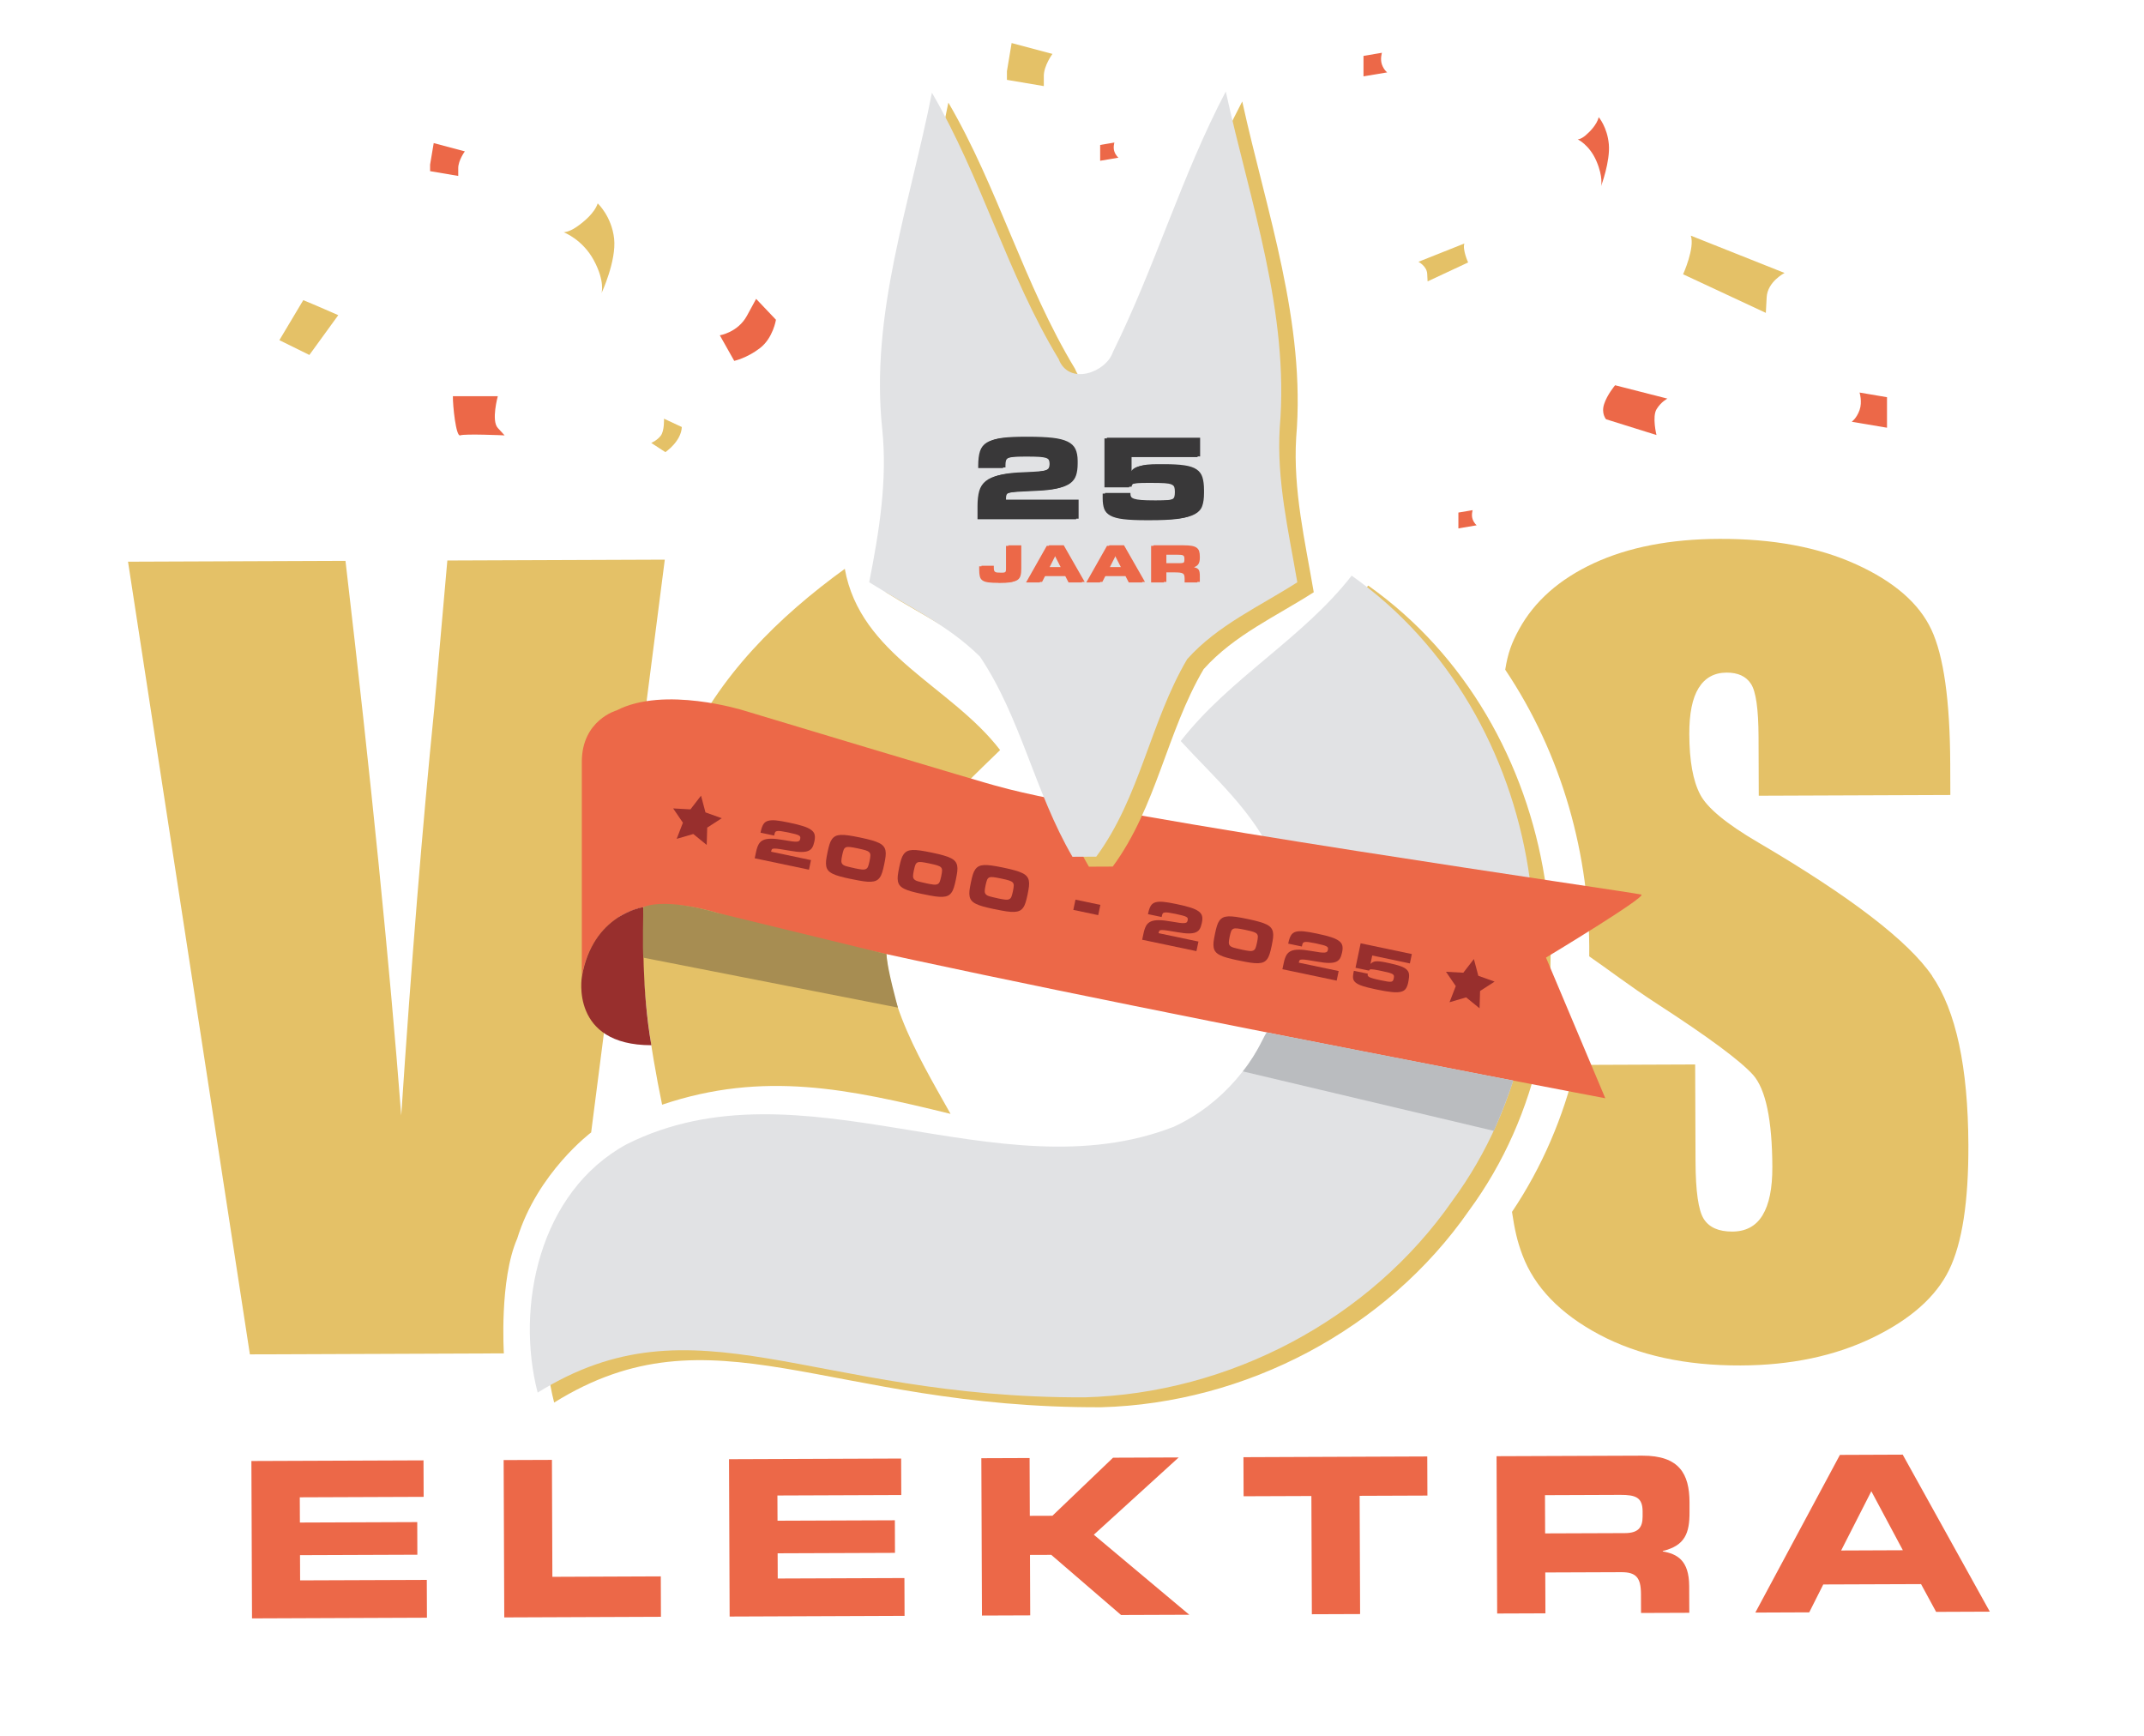 <?xml version="1.0" encoding="UTF-8"?>
<svg id="Layer_1" data-name="Layer 1" xmlns="http://www.w3.org/2000/svg" viewBox="0 0 588.31 476.32">
  <defs>
    <style>
      .cls-1 {
        fill: #e4c167;
      }

      .cls-2 {
        fill: #ec6848;
      }

      .cls-3 {
        fill: #babcbf;
      }

      .cls-4 {
        fill: #e1e2e4;
      }

      .cls-5 {
        fill: #a78d52;
      }

      .cls-6 {
        fill: #393839;
      }

      .cls-7 {
        fill: #982f2d;
      }
    </style>
  </defs>
  <g>
    <g>
      <path class="cls-2" d="M68.98,400.85l47.23-.18.04,10.01-33.99.13.03,6.92,32.2-.12.03,8.95-32.2.12.03,6.92,34.76-.13.04,10.37-48,.19-.17-43.17Z"/>
      <path class="cls-2" d="M138.21,400.59l13.24-.05.12,32.08,29.75-.12.04,11.09-42.99.17-.17-43.17Z"/>
      <path class="cls-2" d="M245.55,417.1l.03,8.95-32.2.12.03,6.92,34.76-.13.04,10.37-48,.19-.17-43.17,47.23-.18.04,10.01-33.99.13.03,6.92,32.2-.12"/>
      <path class="cls-2" d="M269.28,400.08l13.24-.05.06,15.86,6.2-.02,16.64-15.93,18.01-.07-23.29,21.2,26.2,21.96-18.72.07-19.15-16.5-5.84.02.06,16.58-13.24.05-.17-43.17Z"/>
      <path class="cls-2" d="M341.19,399.8l50.45-.2.04,10.73-18.6.07.13,32.44-13.24.05-.13-32.44-18.6.07-.04-10.73Z"/>
      <path class="cls-2" d="M410.66,399.53l39.95-.15c10.2-.04,12.96,5.02,12.99,12.77v2.74c.03,5.78-1.27,9.19-7.34,10.64v.12c3.94.7,7.22,2.42,7.25,9.51l.03,7.33-13.24.05-.02-5.19c-.02-4.53-1.34-6.02-5.45-6l-20.81.08.04,11.21-13.24.05-.17-43.17ZM423.98,420.71l21.88-.08c3.58-.01,4.88-1.45,4.87-4.55v-1.43c-.02-3.82-1.93-4.52-6.1-4.51l-20.69.08.04,10.49Z"/>
      <path class="cls-2" d="M504.87,399.17l17.23-.07,23.9,43.08-14.73.06-4.14-7.62-26.83.1-3.85,7.65-14.79.06,23.21-43.26ZM505.21,425.4l16.93-.07-8.65-16.19-8.28,16.25Z"/>
    </g>
    <path class="cls-1" d="M182.42,153.54l-20.21,157.16s-14.71,11-20.29,29.13c-4.94,11.32-3.66,31.49-3.66,31.49l-69.69.27-33.44-217.48,59.67-.23c7.01,59.96,12.11,110.68,15.3,152.17,2.78-41.98,5.81-79.23,9.07-111.74l3.58-40.53,59.67-.23Z"/>
    <path class="cls-1" d="M187.72,206.6c9.25-21.02,25.97-37.4,44.09-50.53,4.29,23.77,29.04,32.05,42.62,49.72-13.01,12.63-27.4,25.75-30.6,44.87-3.64,20.07,7.62,38.21,17,54.95-27.81-6.82-51.25-11.93-79.15-2.52-6.64-32.14-9.69-66.6,6.04-96.48h0Z"/>
    <path class="cls-1" d="M375.43,160.66c53.75,38,66.18,119.08,27.69,171.44-22.7,32.71-61.33,52.92-100.95,54-75.28.29-106.67-28.33-150.11-1.29-6.05-23.38.26-55.01,24.44-68.15,47.93-23.97,101.69,14.05,150.1-4.78,26.53-12.22,38.51-46.77,27.69-73.3-5.66-13.03-16.41-22.31-25.77-32.52,13.44-17.3,33.45-28.1,46.91-45.4h0Z"/>
    <path class="cls-4" d="M370.9,157.94c53.76,38,66.18,119.08,27.69,171.43-22.71,32.72-61.33,52.92-100.95,54.01-75.28.29-106.67-28.33-150.11-1.3-6.05-23.38.25-55,24.44-68.15,47.93-23.97,101.68,14.05,150.1-4.78,26.52-12.23,38.5-46.76,27.69-73.3-5.65-13.03-16.41-22.32-25.77-32.53,13.44-17.3,33.45-28.1,46.91-45.39h0Z"/>
    <path class="cls-1" d="M530.17,267.73c-6.56-9.58-22.45-21.76-47.68-36.57-8.8-5.14-14.12-9.56-15.99-13.23-1.94-3.69-2.93-9.17-2.96-16.47-.02-5.67.83-9.91,2.56-12.69,1.73-2.8,4.29-4.22,7.68-4.23,3.12-.01,5.35,1.02,6.69,3.1,1.35,2.06,2.04,6.88,2.07,14.45l.06,16.23,52.57-.2-.03-8.61c-.07-17.31-1.8-29.57-5.18-36.78-3.39-7.22-10.26-13.18-20.63-17.89-10.37-4.72-22.89-7.05-37.59-6.99-13.43.05-24.89,2.28-34.37,6.66-9.47,4.39-16.32,10.44-20.55,18.17-2.04,3.74-3.06,6.48-3.79,11.06,15.49,23.06,23.4,50.96,23.05,78.65,4.93,3.38,10.88,7.98,18.5,12.94,14.1,9.13,22.92,15.65,26.48,19.6,3.46,3.95,5.22,12.36,5.27,25.25.02,5.85-.87,10.26-2.69,13.24-1.8,2.98-4.58,4.47-8.31,4.48-3.74.01-6.34-1.14-7.82-3.47-1.48-2.34-2.23-7.6-2.26-15.79l-.1-26.59-32.75.13c-3.41,14.27-9.21,27.96-17.51,40.32.72,4.83,1.43,8.05,2.85,11.81,3.35,8.87,10.39,16.15,21.1,21.85,10.73,5.7,23.66,8.53,38.79,8.47,13.79-.05,25.87-2.6,36.24-7.62,10.36-5.02,17.35-11.2,20.95-18.57,3.6-7.36,5.36-18.81,5.3-34.32-.08-21.34-3.4-36.8-9.96-46.36Z"/>
    <path class="cls-2" d="M440.49,301.32l-16.27-38.59s27.75-16.72,26.15-17.29c-1.59-.57-147.84-21.43-176.55-29.72-1.91-.32-69.84-20.82-69.84-20.82,0,0-21.69-6.78-34.76,0,0,0-9.57,2.64-9.57,14.12v59s2.87-28.38,38.27-17.22c35.4,11.16,242.56,50.52,242.56,50.52Z"/>
    <path class="cls-7" d="M159.66,268.02s-3.26,18.75,19.07,18.75c-2.65-15.27-2.21-30.05-2.2-37.89,0,0-13.93,1.89-16.87,19.13Z"/>
    <path class="cls-1" d="M260.23,28.15c13.6,23.25,20.7,49.81,34.77,73.07,2.83,7.44,13.07,3.67,14.91-1.93,11.56-23.36,18.92-48.56,30.96-71.45,6.64,30.27,17.48,60.54,14.8,92.25-.87,14.45,2.45,28.43,4.82,42.4-10.21,6.57-21.86,11.74-30.21,21.1-10.18,17.29-12.9,37.81-24.95,54.17-1.4,0-5.13.02-6.53.03-10.33-17.68-14.13-38.17-25.39-54.92-8.89-8.81-20.1-13.91-30.38-20.39,2.74-13.99,5.02-27.98,3.57-41.97-3.39-31.69,7.68-62.04,13.63-92.36h0Z"/>
    <path class="cls-4" d="M255.71,25.43c13.6,23.26,20.7,49.82,34.77,73.06,2.83,7.46,13.07,3.67,14.91-1.92,11.57-23.36,18.92-48.56,30.96-71.46,6.65,30.28,17.49,60.54,14.81,92.25-.88,14.45,2.43,28.43,4.82,42.4-10.23,6.57-21.87,11.74-30.22,21.09-10.18,17.29-12.9,37.81-24.95,54.19-1.4,0-5.13.02-6.53.03-10.33-17.69-14.13-38.18-25.38-54.92-8.9-8.81-20.1-13.91-30.39-20.4,2.75-13.99,5.02-27.99,3.58-41.97-3.4-31.68,7.68-62.03,13.63-92.36h0Z"/>
    <g>
      <g>
        <path class="cls-6" d="M295.97,142.31h-27.11v-3.66c0-1.61.16-2.98.47-4.1.32-1.12.92-2.04,1.8-2.75s2.11-1.24,3.7-1.59c1.58-.35,3.64-.57,6.17-.65,1.7-.07,3.06-.14,4.07-.23,1.01-.09,1.79-.22,2.32-.41s.88-.41,1.03-.69c.15-.27.23-.62.23-1.03v-.16c0-.39-.06-.72-.18-.98-.12-.26-.39-.46-.8-.61-.41-.14-1.02-.24-1.83-.29-.81-.05-1.9-.08-3.27-.08h-.62c-1.42,0-2.52.04-3.32.11-.8.08-1.4.21-1.81.39-.42.19-.67.44-.77.77-.1.33-.15.75-.15,1.28v.62h-6.84v-.62c0-1.66.16-3,.49-4.02.33-1.02.95-1.81,1.86-2.37.92-.56,2.18-.93,3.79-1.13,1.61-.2,3.71-.29,6.28-.29h.59c2.72,0,4.97.1,6.72.29,1.76.2,3.14.55,4.17,1.05,1.02.5,1.74,1.18,2.14,2.03.4.85.61,1.93.61,3.24v.75c0,1.26-.14,2.34-.43,3.22-.28.88-.82,1.61-1.6,2.19-.78.58-1.88,1.02-3.27,1.32-1.4.31-3.22.5-5.46.59-2.12.09-3.77.17-4.95.25-1.19.08-2.08.19-2.67.33-.59.14-.95.33-1.08.57-.13.24-.2.56-.2.95v.49h19.92v5.23Z"/>
        <path class="cls-6" d="M330.38,135.31c0,1.42-.16,2.59-.49,3.52-.33.93-.99,1.67-2,2.22-1,.56-2.44.95-4.3,1.18-1.86.23-4.33.34-7.41.34h-.95c-2.6,0-4.68-.09-6.25-.28-1.57-.19-2.78-.51-3.63-.98-.85-.47-1.42-1.09-1.7-1.86-.28-.77-.43-1.75-.43-2.93v-1.28h6.97v.26c0,.31.06.57.18.79.12.22.4.4.85.56.45.15,1.11.26,1.98.33.87.07,2.06.1,3.57.1h.59c1.31,0,2.34-.03,3.09-.08.75-.05,1.33-.16,1.72-.33.39-.16.64-.4.74-.72.1-.32.15-.74.15-1.26v-.16c0-.52-.05-.94-.16-1.26-.11-.32-.37-.56-.79-.74-.41-.17-1.04-.29-1.86-.34-.83-.05-1.97-.08-3.43-.08h-1.28c-1.11,0-2,.02-2.65.07-.65.04-1.16.11-1.5.2s-.58.21-.69.38c-.11.16-.17.35-.2.57h-6.77v-13.44h25.58v5.14h-18.81v4.51h.1c.26-.44.56-.81.88-1.11.33-.31.76-.55,1.29-.74.53-.19,1.2-.32,2.01-.41.81-.09,1.81-.13,3.01-.13h1.57c2.31,0,4.19.1,5.62.31,1.44.21,2.56.58,3.35,1.11.8.53,1.33,1.26,1.62,2.18.28.92.43,2.08.43,3.5v.88Z"/>
      </g>
      <g>
        <path class="cls-2" d="M274.61,159.78c-1.15,0-2.08-.05-2.78-.14-.7-.09-1.23-.27-1.6-.53-.37-.26-.61-.63-.73-1.09-.12-.47-.18-1.08-.18-1.82v-.98h3.38v.4c0,.35.02.62.06.81.04.2.13.35.27.45.14.1.34.17.6.2.26.03.61.04,1.06.04h.27c.37,0,.66-.01.89-.04.23-.03.4-.09.53-.18.13-.09.21-.22.25-.38.04-.17.06-.38.06-.65v-6.25h3.55v6.44c0,.77-.07,1.4-.21,1.88s-.4.87-.78,1.14c-.38.27-.9.46-1.57.55-.67.1-1.53.15-2.59.15h-.47Z"/>
        <path class="cls-2" d="M297.64,159.66h-3.78l-.9-1.74h-6.13l-.89,1.74h-3.74l5.69-10.05h4l5.75,10.05ZM291.76,155.6l-1.86-3.62h-.06l-1.83,3.62h3.75Z"/>
        <path class="cls-2" d="M314.18,159.66h-3.78l-.9-1.74h-6.13l-.89,1.74h-3.74l5.69-10.05h4l5.75,10.05ZM308.3,155.6l-1.86-3.62h-.06l-1.83,3.62h3.75Z"/>
        <path class="cls-2" d="M329.24,159.66h-3.5v-.93c0-.4-.03-.73-.09-.97s-.19-.43-.4-.55c-.21-.13-.51-.21-.9-.25s-.93-.06-1.6-.06h-2.7v2.76h-3.52v-10.05h8.22c.91,0,1.65.05,2.23.15.58.1,1.04.27,1.37.51.33.24.57.56.69.95.13.39.19.89.19,1.48v.35c0,.7-.12,1.25-.36,1.66s-.64.7-1.19.9v.04c.31.07.56.15.76.26s.36.24.48.42c.12.18.2.4.24.67.04.27.07.61.07,1.01v1.64ZM323.52,154.52c.48,0,.87-.01,1.15-.04.29-.03.5-.08.65-.16.15-.08.24-.2.29-.35.05-.15.07-.35.07-.61v-.18c0-.25-.02-.44-.07-.59-.04-.15-.14-.26-.29-.35-.15-.08-.37-.14-.65-.16-.29-.02-.67-.04-1.15-.04h-3.47v2.47h3.47Z"/>
      </g>
    </g>
    <path class="cls-5" d="M176.56,262.76l69.83,13.69s-3.08-11.08-3.14-14.68l-46.42-11.31s-13.59-4.27-20.3-1.58c0,0-.28,12.38.03,13.87Z"/>
    <path class="cls-3" d="M341.03,293.95l68.88,16.32s3.13-6.96,5.31-13.79l-67.58-13.21c-.69.46-2.25,5.2-6.61,10.69Z"/>
    <g>
      <g>
        <path class="cls-7" d="M221.98,238.61l-14.89-3.13.39-1.83c.17-.81.4-1.47.69-2s.72-.91,1.28-1.17c.56-.25,1.29-.37,2.2-.37.9,0,2.06.14,3.46.38.94.16,1.69.28,2.26.36.57.07,1.01.09,1.32.06.31-.03.53-.11.64-.22.11-.12.19-.28.23-.49l.02-.08c.04-.2.04-.37,0-.51-.04-.14-.16-.28-.38-.4-.21-.12-.54-.24-.98-.36-.44-.12-1.03-.26-1.79-.42l-.34-.07c-.78-.16-1.39-.27-1.84-.33-.45-.05-.79-.06-1.04-.01-.25.05-.41.14-.5.3-.09.15-.16.36-.21.62l-.07.31-3.75-.79.07-.31c.17-.83.41-1.48.69-1.96s.71-.8,1.27-.97c.56-.17,1.3-.21,2.2-.13.91.09,2.07.28,3.48.58l.32.07c1.5.31,2.72.62,3.66.92.94.3,1.67.64,2.18,1.01s.83.79.96,1.26c.13.47.13,1.04,0,1.69l-.08.38c-.13.63-.32,1.15-.57,1.56-.25.41-.62.71-1.11.91-.49.2-1.14.29-1.94.28-.8,0-1.82-.12-3.06-.34-1.17-.2-2.09-.35-2.75-.45-.66-.1-1.16-.15-1.5-.14-.34,0-.56.06-.65.16-.1.11-.17.26-.21.45l-.05.25,10.94,2.3-.55,2.62Z"/>
        <path class="cls-7" d="M233.38,241.14c-1.14-.24-2.11-.47-2.91-.69-.8-.22-1.47-.46-2-.73-.53-.26-.93-.56-1.2-.88-.28-.33-.46-.71-.55-1.17-.09-.45-.1-.98-.04-1.57.07-.59.19-1.3.36-2.1l.05-.25c.17-.81.34-1.5.52-2.08.18-.58.4-1.05.67-1.42.27-.37.59-.65.98-.85.38-.19.87-.3,1.46-.33.59-.02,1.29.02,2.12.14.83.12,1.81.29,2.95.53l.52.11c1.14.24,2.11.47,2.9.7.8.22,1.46.47,1.99.73.53.26.93.55,1.21.89.28.33.47.72.56,1.17s.11.97.04,1.57c-.07.6-.19,1.3-.36,2.11l-.05.25c-.17.81-.34,1.5-.52,2.07-.18.57-.4,1.05-.67,1.42-.27.38-.59.66-.98.84-.39.19-.88.29-1.47.32-.59.03-1.29-.02-2.11-.14-.82-.12-1.8-.3-2.93-.54l-.52-.11ZM234.43,238.2c.84.18,1.5.29,1.99.35.49.06.87.02,1.16-.11.28-.13.49-.36.62-.7.13-.34.26-.81.39-1.42l.03-.15c.13-.61.2-1.1.21-1.46.01-.36-.08-.65-.29-.87-.21-.22-.55-.4-1.02-.55s-1.12-.3-1.96-.48l-.32-.07c-.84-.18-1.5-.29-1.99-.35-.49-.06-.87-.03-1.14.09-.28.12-.48.35-.61.68-.13.34-.26.81-.39,1.42l-.03.15c-.13.61-.2,1.1-.21,1.46-.01.36.08.66.28.89.2.23.54.42,1.01.56.47.14,1.12.3,1.96.48l.32.07Z"/>
        <path class="cls-7" d="M253.05,245.28c-1.14-.24-2.11-.47-2.91-.69-.8-.22-1.47-.46-2-.73-.53-.26-.93-.56-1.2-.88-.28-.33-.46-.71-.55-1.17-.09-.45-.1-.98-.04-1.57.07-.59.19-1.3.36-2.1l.05-.25c.17-.81.34-1.5.52-2.08.18-.58.4-1.05.67-1.42s.59-.65.98-.85c.38-.19.87-.3,1.46-.33.59-.02,1.29.02,2.12.14.83.12,1.81.29,2.95.53l.52.11c1.14.24,2.11.47,2.9.7.8.22,1.46.47,1.99.73.53.26.93.55,1.21.89.28.33.47.72.56,1.17s.11.97.04,1.57c-.07.6-.19,1.3-.36,2.11l-.05.25c-.17.81-.34,1.5-.52,2.07-.18.57-.4,1.05-.67,1.42-.27.38-.59.66-.98.84-.39.19-.88.29-1.47.32-.59.03-1.29-.02-2.11-.14-.82-.12-1.8-.3-2.93-.54l-.52-.11ZM254.1,242.34c.84.18,1.5.29,1.99.35.49.06.87.02,1.16-.11.28-.13.49-.36.62-.7.13-.34.26-.81.39-1.42l.03-.15c.13-.61.2-1.1.21-1.46.01-.36-.08-.65-.29-.87-.21-.22-.55-.4-1.02-.55s-1.12-.3-1.96-.48l-.32-.07c-.84-.18-1.5-.29-1.99-.35-.49-.06-.87-.03-1.14.09-.28.12-.48.35-.61.68-.13.34-.26.81-.39,1.42l-.03.15c-.13.61-.2,1.1-.21,1.46-.01.36.08.66.28.89.2.23.54.42,1.01.56.47.14,1.12.3,1.96.48l.32.07Z"/>
        <path class="cls-7" d="M272.72,249.41c-1.14-.24-2.11-.47-2.91-.69-.8-.22-1.47-.46-2-.73-.53-.26-.93-.56-1.2-.88-.28-.33-.46-.71-.55-1.17-.09-.45-.1-.98-.04-1.57.07-.59.19-1.3.36-2.1l.05-.25c.17-.81.34-1.5.52-2.08.18-.58.4-1.05.67-1.42s.59-.65.98-.85c.38-.19.87-.3,1.46-.33.59-.02,1.29.02,2.12.14.83.12,1.81.29,2.95.53l.52.11c1.14.24,2.11.47,2.9.7.8.22,1.46.47,1.99.73.53.26.93.55,1.21.89.28.33.47.72.56,1.17s.11.97.04,1.57c-.07.6-.19,1.3-.36,2.11l-.05.25c-.17.81-.34,1.5-.52,2.07-.18.57-.4,1.05-.67,1.42-.27.38-.59.66-.98.84-.39.19-.88.29-1.47.32-.59.03-1.29-.02-2.11-.14-.82-.12-1.8-.3-2.93-.54l-.52-.11ZM273.77,246.47c.84.18,1.5.29,1.99.35.49.06.87.02,1.16-.11.28-.13.49-.36.62-.7.13-.34.26-.81.39-1.42l.03-.15c.13-.61.2-1.1.21-1.46.01-.36-.08-.65-.29-.87-.21-.22-.55-.4-1.02-.55s-1.12-.3-1.96-.48l-.32-.07c-.84-.18-1.5-.29-1.99-.35-.49-.06-.87-.03-1.14.09-.28.12-.48.35-.61.68-.13.34-.26.81-.39,1.42l-.03.15c-.13.61-.2,1.1-.21,1.46-.01.36.08.66.28.89.2.23.54.42,1.01.56.47.14,1.12.3,1.96.48l.32.07Z"/>
        <path class="cls-7" d="M301.35,251.08l-6.83-1.44.59-2.81,6.83,1.44-.59,2.81Z"/>
        <path class="cls-7" d="M328.3,260.96l-14.89-3.13.39-1.83c.17-.81.4-1.47.69-2s.72-.91,1.28-1.17c.56-.25,1.29-.37,2.2-.37.9,0,2.06.14,3.46.38.94.16,1.69.28,2.26.36.57.07,1.01.09,1.32.06.31-.03.53-.11.64-.22.11-.12.19-.28.23-.49l.02-.08c.04-.2.04-.37,0-.51-.04-.14-.16-.28-.38-.4-.21-.12-.54-.24-.98-.36-.44-.12-1.03-.26-1.79-.42l-.34-.07c-.78-.16-1.39-.27-1.84-.33-.45-.05-.79-.06-1.04-.01-.25.05-.41.14-.5.3-.09.15-.16.36-.21.62l-.07.31-3.75-.79.07-.31c.17-.83.41-1.48.69-1.96.29-.47.71-.8,1.27-.97.56-.17,1.3-.21,2.2-.13.91.09,2.07.28,3.48.58l.32.07c1.5.31,2.72.62,3.66.92s1.67.64,2.18,1.01c.51.37.83.79.96,1.26.13.47.13,1.04,0,1.69l-.08.38c-.13.63-.32,1.15-.57,1.56-.25.41-.62.71-1.11.91-.49.2-1.14.29-1.94.28-.8,0-1.82-.12-3.06-.34-1.17-.2-2.09-.35-2.75-.45-.66-.1-1.16-.15-1.5-.14-.34,0-.56.06-.65.16-.1.11-.17.26-.21.45l-.05.25,10.94,2.3-.55,2.62Z"/>
        <path class="cls-7" d="M339.7,263.49c-1.14-.24-2.11-.47-2.91-.69-.8-.22-1.47-.46-2-.73-.53-.26-.93-.56-1.2-.88-.28-.33-.46-.71-.55-1.17-.09-.45-.1-.98-.04-1.57.07-.59.19-1.3.36-2.1l.05-.25c.17-.81.34-1.5.52-2.08.18-.58.4-1.05.67-1.42s.59-.65.98-.85c.38-.19.87-.3,1.46-.33.59-.02,1.29.02,2.12.14.83.12,1.81.29,2.95.53l.52.11c1.14.24,2.11.47,2.9.7.8.22,1.46.47,1.99.73.53.26.93.55,1.21.89.28.33.47.72.56,1.17s.11.97.04,1.57c-.07.6-.19,1.3-.36,2.11l-.05.25c-.17.81-.34,1.5-.52,2.07-.18.57-.4,1.05-.67,1.42-.27.38-.59.66-.98.84-.39.19-.88.29-1.47.32-.59.03-1.29-.02-2.11-.14-.82-.12-1.8-.3-2.93-.54l-.52-.11ZM340.75,260.55c.84.18,1.5.29,1.99.35.49.06.87.02,1.16-.11.28-.13.49-.36.62-.7.13-.34.26-.81.39-1.42l.03-.15c.13-.61.2-1.1.21-1.46.01-.36-.08-.65-.29-.87-.21-.22-.55-.4-1.02-.55s-1.12-.3-1.96-.48l-.32-.07c-.84-.18-1.5-.29-1.99-.35-.49-.06-.87-.03-1.14.09-.28.12-.48.35-.61.68-.13.34-.26.81-.39,1.42l-.03.15c-.13.61-.2,1.1-.21,1.46-.01.36.08.66.28.89.2.23.54.42,1.01.56.47.14,1.12.3,1.96.48l.32.07Z"/>
        <path class="cls-7" d="M366.78,269.05l-14.89-3.13.39-1.83c.17-.81.4-1.47.69-2s.72-.91,1.28-1.17c.56-.25,1.29-.37,2.2-.37.9,0,2.06.14,3.46.38.94.16,1.69.28,2.26.36.57.07,1.01.09,1.32.06.31-.03.53-.11.64-.22.11-.12.19-.28.23-.49l.02-.08c.04-.2.04-.37,0-.51-.04-.14-.16-.28-.38-.4-.21-.12-.54-.24-.98-.36-.44-.12-1.03-.26-1.79-.42l-.34-.07c-.78-.16-1.39-.27-1.84-.33-.45-.05-.79-.06-1.04-.01-.25.05-.41.14-.5.3-.09.15-.16.36-.21.62l-.07.31-3.75-.79.07-.31c.17-.83.41-1.48.69-1.96.29-.47.71-.8,1.27-.97.56-.17,1.3-.21,2.2-.13.91.09,2.07.28,3.48.58l.32.07c1.5.31,2.72.62,3.66.92s1.67.64,2.18,1.01.83.79.96,1.26c.13.47.13,1.04,0,1.69l-.08.38c-.13.63-.32,1.15-.57,1.56-.25.41-.62.71-1.11.91-.49.2-1.14.29-1.94.28-.8,0-1.82-.12-3.06-.34-1.17-.2-2.09-.35-2.75-.45-.66-.1-1.16-.15-1.5-.14-.34,0-.56.06-.65.16-.1.11-.17.26-.21.45l-.05.25,10.94,2.3-.55,2.62Z"/>
        <path class="cls-7" d="M386.42,269.52c-.15.71-.36,1.28-.64,1.7-.28.43-.72.72-1.33.88-.61.16-1.44.19-2.49.09-1.05-.1-2.42-.33-4.11-.68l-.52-.11c-1.43-.3-2.56-.59-3.4-.86-.84-.27-1.47-.58-1.89-.91-.42-.33-.66-.71-.74-1.13-.07-.42-.05-.92.07-1.51l.13-.64,3.83.8-.03.13c-.03.15-.03.29.02.41.04.12.18.25.41.38.23.13.58.26,1.05.39.47.13,1.12.29,1.95.46l.32.07c.72.15,1.29.26,1.71.32.42.06.74.07.98.03.23-.04.39-.13.48-.27.09-.15.16-.35.21-.61l.02-.08c.06-.26.07-.48.04-.65-.03-.17-.14-.32-.35-.46-.21-.13-.54-.26-.99-.39-.45-.12-1.08-.27-1.88-.44l-.7-.15c-.61-.13-1.1-.22-1.46-.27-.36-.05-.65-.08-.85-.08-.2,0-.34.04-.42.11s-.13.16-.17.26l-3.72-.78,1.41-6.72,14.05,2.95-.54,2.57-10.33-2.17-.47,2.26h.05c.19-.18.39-.33.6-.44.21-.11.47-.19.79-.22.31-.03.7-.02,1.15.03.45.05,1.01.14,1.67.28l.86.18c1.27.27,2.29.54,3.06.81.77.27,1.34.58,1.72.94.38.36.6.78.66,1.27.06.49.01,1.09-.13,1.8l-.09.44Z"/>
      </g>
      <polygon class="cls-7" points="405.99 276.64 402.3 273.64 397.75 274.98 399.46 270.55 396.78 266.62 401.53 266.88 404.43 263.13 405.65 267.72 410.12 269.32 406.13 271.89 405.99 276.64"/>
      <polygon class="cls-7" points="193.92 231.82 190.24 228.82 185.68 230.15 187.39 225.72 184.71 221.8 189.46 222.06 192.36 218.3 193.58 222.89 198.05 224.49 194.06 227.07 193.92 231.82"/>
    </g>
  </g>
  <g>
    <path class="cls-1" d="M83.21,82.35c2.29.91,9.61,4.12,9.61,4.12l-7.93,10.92-8.23-4.06,6.56-10.98Z"/>
    <path class="cls-1" d="M164.01,55.8c-.86,2.64-3.81,5.1-5.88,6.51s-3.46,1.41-3.46,1.41c0,0,5.19,1.94,8.3,7.74,3.11,5.81,2.08,8.98,2.08,8.98,0,0,4.15-8.88,3.46-15-.69-6.12-4.5-9.64-4.5-9.64Z"/>
    <path class="cls-1" d="M463.94,64.65l25.74,10.24s-4.68,2.38-4.91,6.67l-.23,4.28-22.7-10.59s3.28-7.26,2.11-10.59Z"/>
    <path class="cls-2" d="M438.69,32.16c-.53,2.03-2.35,3.92-3.63,5-1.28,1.08-2.13,1.08-2.13,1.08,0,0,3.2,1.49,5.12,5.94,1.92,4.46,1.28,6.89,1.28,6.89,0,0,2.56-6.81,2.13-11.51-.43-4.7-2.77-7.4-2.77-7.4Z"/>
    <path class="cls-2" d="M124.27,108.7h12.33s-1.86,6.69,0,8.72l1.86,2.03s-10.99-.49-12.17,0c-1.18.49-2.07-8.3-2.02-10.74Z"/>
    <path class="cls-2" d="M454.53,119.34s-1.24-5.01.04-7.09c1.29-2.08,2.97-2.88,2.97-2.88l-14.36-3.67s-2.19,2.59-3.02,5.19c-.83,2.6.54,4.14.54,4.14l13.82,4.32Z"/>
    <path class="cls-2" d="M197.51,91.99s4.93-.74,7.45-5.36l2.52-4.63,5.44,5.73s-.78,5.01-4.39,7.78c-3.6,2.77-7.06,3.5-7.06,3.5l-3.96-7.03Z"/>
    <path class="cls-1" d="M187.09,117.16l-4.89-2.29s.14,3.27-.86,4.63c-1.01,1.36-2.64,2.02-2.64,2.02l3.88,2.53s4.36-2.94,4.51-6.9Z"/>
    <path class="cls-2" d="M517.8,108.98l-7.54-1.28s.8,2.57,0,4.81c-.8,2.25-2.15,3.21-2.15,3.21l9.68,1.63v-8.37Z"/>
    <path class="cls-1" d="M276.3,19.53l1.29-7.72,11.2,2.98s-2.37,3.23-2.37,6.03v2.8l-10.12-1.71v-2.38Z"/>
    <path class="cls-1" d="M401.82,66.81l-12.61,5.02s2.29,1.17,2.41,3.27l.11,2.1,11.12-5.19s-1.61-3.56-1.03-5.19Z"/>
    <path class="cls-2" d="M118.02,45.15l.99-5.89,8.54,2.27s-1.81,2.46-1.81,4.6v2.14l-7.72-1.31v-1.82Z"/>
    <path class="cls-2" d="M374.14,15.34l5.06-.86s-.54,1.72,0,3.23c.54,1.51,1.44,2.15,1.44,2.15l-6.5,1.09v-5.62Z"/>
    <path class="cls-2" d="M400.18,140.63l3.91-.66s-.42,1.33,0,2.49c.42,1.16,1.11,1.66,1.11,1.66l-5.02.85v-4.34Z"/>
    <path class="cls-2" d="M301.88,39.77l3.91-.66s-.42,1.33,0,2.49c.42,1.16,1.11,1.66,1.11,1.66l-5.02.85v-4.34Z"/>
  </g>
  <g>
    <g>
      <path class="cls-6" d="M295.32,142.47h-27.09v-3.66c0-1.61.16-2.98.47-4.1.32-1.12.92-2.04,1.8-2.74.88-.71,2.11-1.24,3.69-1.58,1.58-.35,3.63-.57,6.16-.65,1.7-.07,3.05-.14,4.07-.23,1.01-.09,1.78-.22,2.32-.41s.88-.41,1.03-.69c.15-.27.23-.62.23-1.03v-.16c0-.39-.06-.72-.18-.98-.12-.26-.39-.46-.8-.6-.41-.14-1.02-.24-1.83-.29-.81-.05-1.9-.08-3.27-.08h-.62c-1.41,0-2.52.04-3.32.11-.8.08-1.4.21-1.81.39-.42.19-.67.44-.77.77-.1.33-.15.75-.15,1.27v.62h-6.83v-.62c0-1.66.16-3,.49-4.02.33-1.02.95-1.81,1.86-2.37s2.18-.93,3.79-1.13c1.61-.2,3.7-.29,6.27-.29h.59c2.72,0,4.96.1,6.71.29,1.75.2,3.14.54,4.16,1.05,1.02.5,1.74,1.18,2.14,2.03s.6,1.93.6,3.23v.75c0,1.26-.14,2.34-.42,3.22-.28.88-.82,1.61-1.6,2.19-.78.58-1.87,1.02-3.27,1.32-1.39.31-3.21.5-5.46.59-2.11.09-3.76.17-4.95.25-1.19.08-2.07.18-2.66.33-.59.14-.95.33-1.08.57-.13.24-.2.56-.2.95v.49h19.9v5.23Z"/>
      <path class="cls-6" d="M329.69,135.48c0,1.42-.16,2.59-.49,3.51-.33.93-.99,1.67-1.99,2.22-1,.56-2.43.95-4.3,1.18-1.86.23-4.33.34-7.4.34h-.95c-2.59,0-4.67-.09-6.24-.28-1.57-.18-2.78-.51-3.63-.98-.85-.47-1.42-1.09-1.7-1.86-.28-.77-.42-1.75-.42-2.92v-1.27h6.96v.26c0,.31.06.57.18.78.12.22.4.4.85.56.45.15,1.11.26,1.98.33.87.07,2.06.1,3.56.1h.59c1.31,0,2.34-.03,3.09-.08.75-.05,1.32-.16,1.72-.33.39-.16.64-.4.73-.72.1-.32.15-.73.15-1.26v-.16c0-.52-.05-.94-.16-1.26-.11-.31-.37-.56-.79-.73-.41-.17-1.03-.29-1.86-.34-.83-.05-1.97-.08-3.43-.08h-1.28c-1.11,0-1.99.02-2.65.07-.65.04-1.15.11-1.5.2s-.58.21-.69.38c-.11.16-.17.35-.2.57h-6.76v-13.43h25.55v5.13h-18.79v4.51h.1c.26-.44.55-.81.88-1.11.33-.3.76-.55,1.29-.74.53-.18,1.2-.32,2.01-.41.81-.09,1.81-.13,3.01-.13h1.57c2.31,0,4.18.1,5.62.31,1.44.21,2.55.58,3.35,1.11.79.53,1.33,1.26,1.62,2.17.28.91.42,2.08.42,3.5v.88Z"/>
    </g>
    <g>
      <path class="cls-2" d="M273.98,159.92c-1.15,0-2.08-.05-2.78-.14-.7-.09-1.23-.27-1.6-.53-.37-.26-.61-.62-.73-1.09-.12-.47-.18-1.07-.18-1.82v-.97h3.38v.4c0,.34.02.62.06.81.04.2.13.35.27.45.14.1.34.17.6.2.26.03.61.04,1.06.04h.26c.37,0,.66-.01.89-.04.23-.03.4-.09.53-.18.13-.09.21-.22.25-.38.04-.17.06-.38.06-.65v-6.24h3.54v6.44c0,.77-.07,1.4-.21,1.88s-.4.87-.78,1.14c-.38.27-.9.46-1.57.55-.67.1-1.53.15-2.58.15h-.47Z"/>
      <path class="cls-2" d="M296.99,159.8h-3.78l-.9-1.74h-6.13l-.89,1.74h-3.74l5.68-10.04h4l5.74,10.04ZM291.12,155.74l-1.86-3.62h-.06l-1.83,3.62h3.75Z"/>
      <path class="cls-2" d="M313.51,159.8h-3.78l-.9-1.74h-6.13l-.89,1.74h-3.73l5.68-10.04h4l5.74,10.04ZM307.64,155.74l-1.86-3.62h-.06l-1.83,3.62h3.75Z"/>
      <path class="cls-2" d="M328.56,159.8h-3.5v-.93c0-.4-.03-.73-.09-.97s-.19-.43-.4-.55c-.21-.13-.51-.21-.9-.25s-.93-.06-1.6-.06h-2.7v2.76h-3.51v-10.04h8.21c.91,0,1.65.05,2.23.15.58.1,1.04.27,1.37.51.33.24.57.56.69.95.13.39.19.89.19,1.48v.35c0,.7-.12,1.25-.36,1.65s-.64.7-1.19.9v.04c.31.07.56.15.76.26s.36.24.48.42c.12.18.2.4.24.67.04.27.07.61.07,1.01v1.64ZM322.84,154.67c.48,0,.87-.01,1.15-.04.29-.03.5-.08.65-.16.15-.08.24-.2.29-.35.05-.15.07-.35.07-.61v-.18c0-.25-.02-.44-.07-.59-.04-.15-.14-.26-.29-.35-.15-.08-.37-.14-.65-.16-.29-.02-.67-.04-1.15-.04h-3.47v2.47h3.47Z"/>
    </g>
  </g>
</svg>